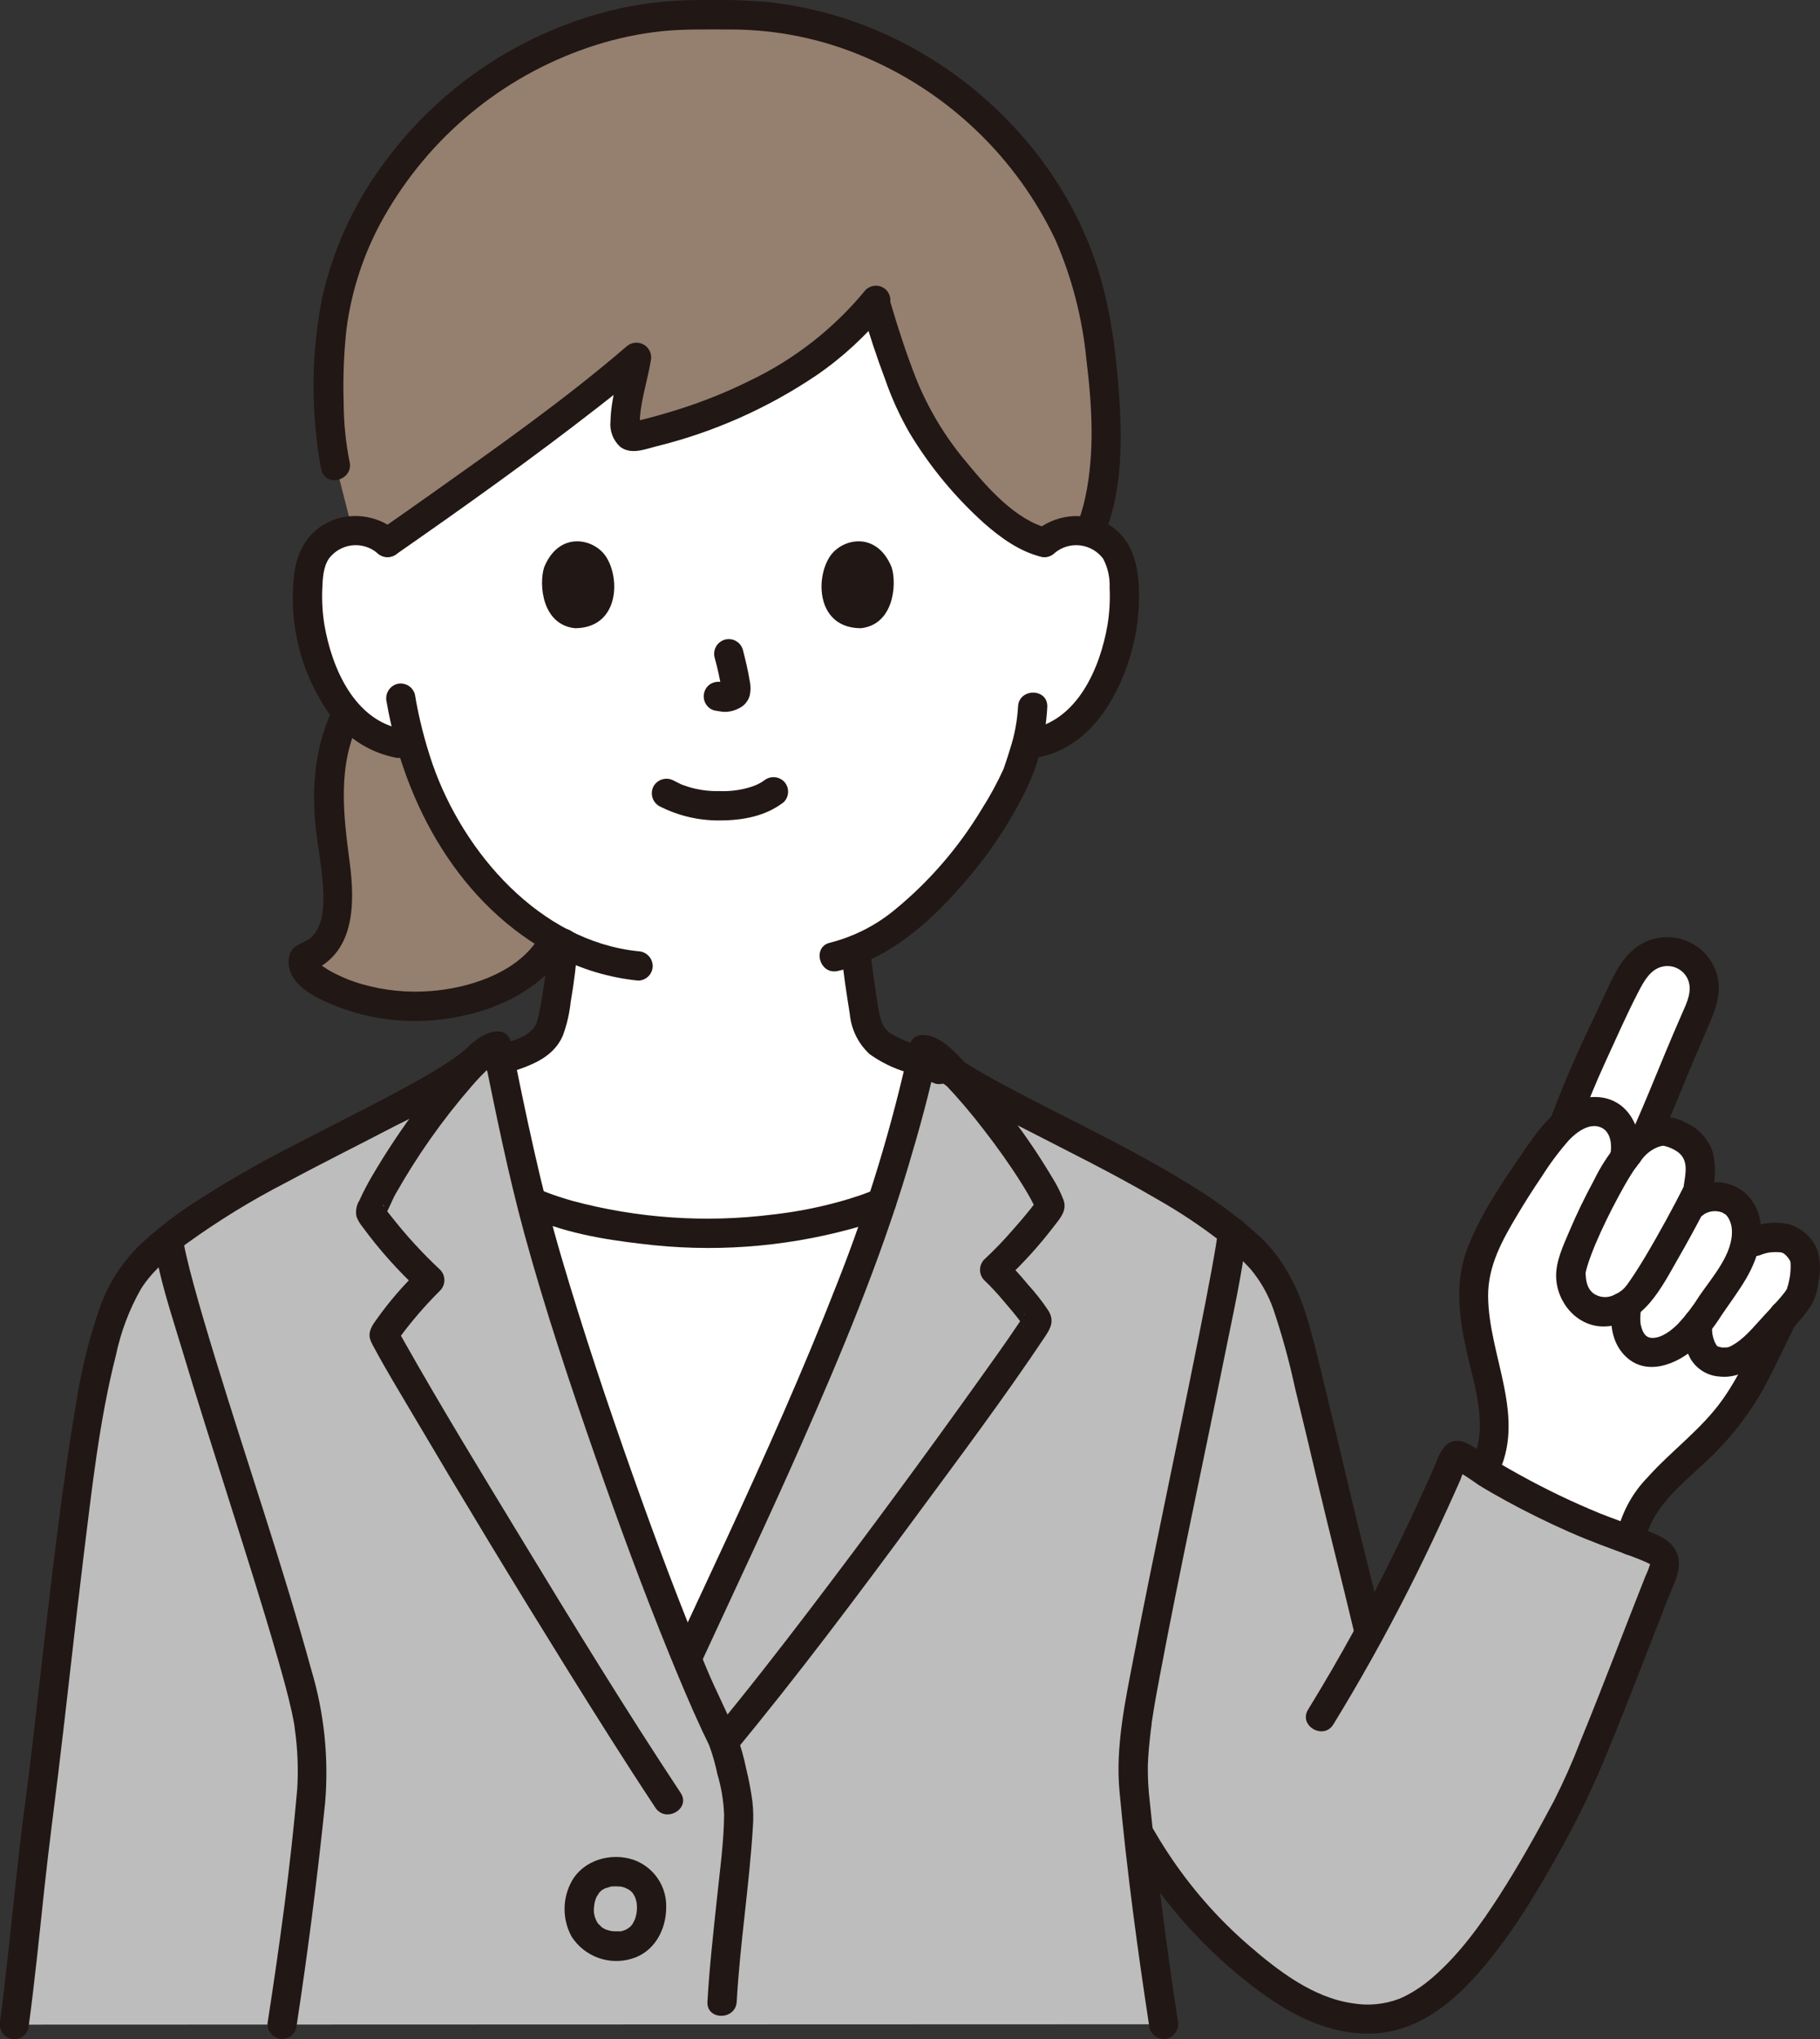 <svg width="142" height="159" viewBox="0 0 142 159" fill="none" xmlns="http://www.w3.org/2000/svg">
<rect x="0" y="0" width="142" height="159" fill="#333333" stroke="none"/>
<g clip-path="url(#clip0_428_2)">
<path d="M121.516 88.187C121.672 88.015 121.837 87.851 122.01 87.696C123.606 83.422 124.349 82.087 126.496 77.483C127.044 76.307 127.673 75.046 128.834 74.473C129.27 74.258 129.752 74.156 130.237 74.179C130.722 74.201 131.193 74.346 131.607 74.6C132.021 74.854 132.364 75.209 132.604 75.632C132.845 76.054 132.974 76.531 132.981 77.017C132.932 77.843 132.707 78.648 132.323 79.379C130.475 83.579 130.336 84.261 128.418 88.608C128.75 88.421 129.109 88.289 129.483 88.216C130.202 88.065 131.539 88.673 132.184 89.445C132.929 90.337 132.623 92.217 132.441 92.887L132.181 93.844C133.169 92.986 134.743 93.329 135.255 93.728C135.682 94.11 135.994 94.604 136.156 95.154C136.319 95.703 136.325 96.288 136.175 96.841L136.082 97.238L136.931 96.795C137.671 96.493 138.481 96.407 139.268 96.548C139.576 96.647 139.861 96.808 140.106 97.021C140.35 97.234 140.548 97.495 140.687 97.788C141.051 98.42 140.746 100.228 140.486 100.909C140.109 101.541 139.654 102.123 139.131 102.64C136.647 107.496 136.286 109.257 132.748 112.712C130.597 114.853 127.684 116.879 127.214 120.107C126.543 119.882 125.844 119.626 125.136 119.347C125.132 119.347 125.127 119.347 125.118 119.338C122.21 118.184 119.391 116.815 116.685 115.242C116.352 115.052 116.031 114.855 115.728 114.666C117.074 112.33 116.571 109.651 115.984 107.039C115.407 104.476 114.627 101.85 115.118 99.27C115.485 97.714 116.11 96.23 116.967 94.882C118.072 92.969 119.281 91.12 120.59 89.342C120.879 88.941 121.188 88.555 121.516 88.187Z" fill="white"/>
<path d="M81.491 42.299C81.906 41.938 82.394 41.672 82.921 41.517C83.449 41.362 84.003 41.323 84.547 41.403C85.081 41.479 85.59 41.673 86.039 41.972C86.488 42.271 86.864 42.667 87.14 43.131C87.46 43.771 87.642 44.472 87.674 45.187C87.907 47.984 87.368 50.792 86.116 53.304C85.526 54.573 84.669 55.699 83.605 56.606C82.74 57.309 81.709 57.775 80.611 57.959L80.102 58.037C79.851 58.964 79.576 59.737 79.441 60.149C78.533 62.619 73.278 71.419 66.777 74.067C66.872 75.29 67.028 76.509 67.243 77.724C67.561 79.555 67.462 81.185 69.997 82.105C70.168 82.167 73.017 83.282 73.274 83.387C73.274 83.387 77.063 101.608 55.502 101.608C34.574 101.608 38.848 82.72 38.848 82.72C39.338 82.553 40.517 82.167 40.684 82.105C43.219 81.185 43.119 79.555 43.443 77.724C43.687 76.344 43.854 74.95 43.941 73.551C41.284 72.111 38.94 70.155 37.045 67.797C34.73 64.954 33.042 61.652 32.09 58.109L31.114 57.959C30.015 57.776 28.983 57.309 28.118 56.606C27.053 55.699 26.197 54.573 25.607 53.304C24.355 50.792 23.817 47.983 24.051 45.186C24.083 44.471 24.265 43.77 24.584 43.13C24.86 42.666 25.237 42.27 25.685 41.971C26.134 41.672 26.644 41.478 27.178 41.402C27.721 41.322 28.276 41.361 28.803 41.516C29.331 41.671 29.818 41.937 30.233 42.298C30.233 42.298 26.753 21.177 55.22 21.177C83.687 21.177 81.491 42.299 81.491 42.299Z" fill="white"/>
<path d="M57.577 120.782C60.526 114.4 64.071 106.519 66.862 99.226C67.57 97.373 68.215 95.527 68.781 93.764C68.778 93.764 63.9 96.128 55.192 96.128C46.485 96.128 41.606 93.765 41.606 93.765L41.44 93.705C41.853 95.348 42.324 97.07 42.846 98.814C45.904 109.041 50.201 121.117 53.591 129.349L53.657 129.207C54.678 126.994 56.048 124.089 57.577 120.782Z" fill="white"/>
<path d="M90.79 157.835C89.981 152.587 89.257 146.707 88.831 142.928C91.34 147.406 94.782 151.291 98.923 154.317C101.877 156.468 104.48 157.717 107.854 157.356C113.685 156.733 118.863 147.211 122.205 141.043C123.831 138.046 128.348 125.981 129.836 122.319C129.908 122.044 129.884 121.754 129.769 121.495C129.653 121.236 129.453 121.025 129.201 120.895C128.491 120.616 127.908 120.338 127.214 120.109C126.543 119.884 125.844 119.628 125.136 119.349C125.132 119.349 125.127 119.349 125.118 119.34C122.209 118.187 119.391 116.818 116.685 115.245C116.342 115.048 116.013 114.847 115.698 114.65C115.077 114.269 114.506 113.895 113.995 113.533C113.949 113.502 113.896 113.482 113.841 113.474C113.785 113.466 113.729 113.471 113.676 113.489C113.623 113.506 113.574 113.535 113.534 113.573C113.494 113.612 113.463 113.659 113.443 113.712C111.54 118.045 109.469 122.503 106.841 127.324L106.783 127.077C106.531 126.008 105.373 121.523 105.153 120.584C103.672 114.273 102.235 108.166 101.326 104.672C100.772 102.545 100.121 100.382 98.784 98.638C98.013 97.692 97.135 96.837 96.168 96.091C89.347 90.502 75.101 85.274 72.084 81.773C70.759 87.707 69.014 93.539 66.864 99.225C62.626 110.299 56.651 122.729 53.658 129.206C53.658 129.206 53.636 129.254 53.594 129.349C50.203 121.117 45.906 109.04 42.847 98.813C40.525 91.046 39.227 83.724 38.784 81.567L38.681 81.069L37.488 82.286C34.064 85.779 19.818 91.174 13.146 96.641C12.179 97.387 11.302 98.241 10.53 99.188C9.193 100.931 8.542 103.097 7.988 105.222C6.003 112.848 4.173 132.82 3.107 140.628C2.42 145.632 1.8 152.86 1.117 157.865L90.79 157.835Z" fill="#BDBDBD"/>
<path d="M34.868 78.275C38.452 77.729 41.495 75.991 42.846 73.96L43.315 73.206C40.919 71.792 38.794 69.96 37.043 67.796C34.729 64.953 33.041 61.651 32.09 58.108L31.114 57.959C30.016 57.776 28.983 57.309 28.118 56.606C27.741 56.298 27.392 55.955 27.078 55.582C26.402 56.917 25.967 58.36 25.79 59.846C25.678 60.789 25.631 61.739 25.648 62.689C25.651 62.882 25.658 63.075 25.669 63.269C25.781 65.342 26.265 67.454 26.367 69.519C26.47 71.769 25.886 73.984 23.745 74.715C23.66 74.743 23.643 75.018 23.645 75.088C23.659 75.26 23.719 75.426 23.817 75.569C24.107 75.968 24.482 76.297 24.915 76.533C27.305 77.998 30.978 78.868 34.868 78.275Z" fill="#957F6E"/>
<path d="M85.521 25.405C85.426 24.841 85.326 24.318 85.23 23.848C82.574 10.798 69.456 0.437 55.699 1.194C41.943 0.437 28.823 10.798 26.168 23.85C25.449 27.37 25.535 33.393 26.189 36.203L27.506 41.373C28.502 41.31 29.481 41.643 30.234 42.299C35.672 38.52 44.893 31.954 49.668 27.839C49.275 30.282 47.88 34.436 49.638 34.009C56.978 32.306 64.014 28.871 68.268 23.511C69.164 26.676 70.646 30.951 71.735 32.819C73.275 35.462 77.739 41.41 81.491 42.299C81.906 41.938 82.394 41.671 82.921 41.517C83.449 41.362 84.003 41.323 84.547 41.403C84.708 41.427 84.867 41.462 85.023 41.508C86.935 37.07 86.291 29.905 85.521 25.405Z" fill="#957F6E"/>
<path d="M27.275 36.011C26.972 34.497 26.818 32.957 26.814 31.413C26.754 29.54 26.821 27.664 27.016 25.8C27.433 22.437 28.558 19.201 30.315 16.305C33.965 10.206 39.716 5.656 46.483 3.513C48.17 2.977 49.907 2.614 51.668 2.429C53.464 2.251 55.276 2.302 57.076 2.299C60.633 2.309 64.151 3.032 67.425 4.426C73.99 7.196 79.308 12.292 82.364 18.741C83.638 21.681 84.446 24.802 84.758 27.991C85.195 31.527 85.436 35.275 84.675 38.784C84.502 39.596 84.256 40.392 83.94 41.16C83.862 41.452 83.901 41.764 84.05 42.028C84.2 42.291 84.446 42.485 84.737 42.567C85.029 42.64 85.338 42.598 85.599 42.449C85.86 42.3 86.055 42.056 86.141 41.768C87.591 38.288 87.568 34.208 87.293 30.51C87.033 27.043 86.554 23.464 85.393 20.173C82.872 13.028 77.457 7.039 70.794 3.511C67.383 1.695 63.656 0.554 59.814 0.15C57.929 0.002 56.038 -0.044 54.148 0.011C52.223 0.026 50.305 0.237 48.422 0.641C40.902 2.319 34.261 6.711 29.764 12.979C27.573 15.995 26.012 19.422 25.172 23.056C24.418 26.752 24.263 30.546 24.714 34.292C24.788 35.074 24.909 35.851 25.074 36.619C25.399 38.054 27.601 37.447 27.275 36.011Z" fill="#211715"/>
<path d="M67.275 24.2C67.807 26.021 68.397 27.828 69.069 29.603C69.568 31.041 70.202 32.43 70.961 33.75C72.548 36.387 74.52 38.771 76.811 40.823C78.083 41.934 79.528 42.984 81.19 43.401C82.617 43.758 83.224 41.553 81.797 41.195C79.248 40.556 77.058 38.049 75.396 36.03C73.731 34.058 72.394 31.829 71.439 29.429C70.696 27.516 70.055 25.561 69.48 23.591C69.068 22.181 66.864 22.781 67.278 24.2H67.275Z" fill="#211715"/>
<path d="M67.534 22.609C65.075 25.604 61.988 28.02 58.492 29.686C56.698 30.576 54.838 31.323 52.928 31.923C51.931 32.24 50.925 32.523 49.908 32.77C49.783 32.8 49.651 32.825 49.527 32.862C49.341 32.917 49.313 32.823 49.466 32.894C49.397 32.862 49.312 32.801 49.551 32.917C49.654 32.958 49.75 33.014 49.836 33.085C49.889 33.124 49.928 33.18 49.945 33.244C49.945 33.212 49.924 33.026 49.923 33.181C49.923 33.355 49.918 33.072 49.918 33.038C49.907 31.461 50.501 29.784 50.774 28.142C50.833 27.901 50.811 27.647 50.714 27.419C50.617 27.19 50.448 26.999 50.234 26.874C50.02 26.749 49.771 26.697 49.525 26.725C49.278 26.753 49.047 26.86 48.867 27.029C44.069 31.151 38.864 34.813 33.714 38.465C32.366 39.42 31.014 40.37 29.658 41.313C29.402 41.471 29.217 41.722 29.141 42.013C29.064 42.305 29.103 42.614 29.248 42.878C29.403 43.138 29.653 43.327 29.945 43.403C30.237 43.48 30.548 43.439 30.81 43.288C36.184 39.55 41.527 35.746 46.695 31.721C47.977 30.723 49.245 29.708 50.477 28.649L48.569 27.536C48.279 29.286 47.67 31.034 47.633 32.819C47.59 33.191 47.636 33.567 47.766 33.917C47.897 34.268 48.108 34.582 48.383 34.835C49.216 35.472 50.276 35.044 51.181 34.809C55.645 33.715 59.882 31.838 63.696 29.266C65.748 27.861 67.585 26.164 69.149 24.227C69.354 24.008 69.469 23.719 69.469 23.418C69.469 23.118 69.354 22.828 69.149 22.61C68.934 22.397 68.644 22.278 68.342 22.278C68.04 22.278 67.749 22.397 67.534 22.61V22.609Z" fill="#211715"/>
<path d="M26.09 55.005C24.616 57.93 24.279 61.277 24.633 64.506C24.823 66.232 25.18 67.948 25.232 69.688C25.265 70.758 25.175 72.016 24.474 72.886C24.106 73.344 23.651 73.44 23.171 73.722C22.389 74.18 22.381 75.271 22.749 75.993C23.397 77.264 25.003 77.953 26.257 78.462C29.225 79.614 32.455 79.908 35.581 79.31C38.71 78.746 41.992 77.234 43.833 74.539C44.665 73.321 42.688 72.175 41.862 73.384C40.121 75.933 36.481 77.069 33.557 77.277C31.765 77.414 29.963 77.231 28.235 76.735C27.534 76.536 26.853 76.27 26.202 75.942C25.848 75.77 25.508 75.571 25.185 75.346C25.075 75.264 24.962 75.111 24.849 75.048C24.707 74.967 24.839 74.92 24.795 75.075L24.501 75.579L24.554 75.519L24.05 75.813C27.7 74.491 27.712 70.501 27.284 67.246C26.79 63.514 26.302 59.658 28.063 56.16C28.724 54.848 26.755 53.689 26.092 55.005H26.09Z" fill="#211715"/>
<path d="M82.298 43.108C82.572 42.882 82.889 42.714 83.229 42.614C83.57 42.514 83.927 42.485 84.279 42.527C84.631 42.569 84.971 42.682 85.278 42.86C85.586 43.038 85.854 43.276 86.067 43.56C86.435 44.257 86.611 45.039 86.574 45.827C86.622 46.793 86.567 47.762 86.412 48.717C85.835 52.093 84.06 56.21 80.307 56.856C80.017 56.939 79.77 57.133 79.621 57.396C79.472 57.659 79.432 57.971 79.51 58.263C79.596 58.552 79.79 58.796 80.052 58.945C80.314 59.094 80.623 59.136 80.914 59.062C84.8 58.395 87.106 54.715 88.17 51.203C88.73 49.359 88.957 47.43 88.84 45.507C88.717 43.62 88.147 41.845 86.414 40.862C85.511 40.364 84.476 40.157 83.451 40.269C82.426 40.382 81.461 40.808 80.686 41.49C80.475 41.706 80.356 41.997 80.356 42.299C80.356 42.602 80.475 42.892 80.686 43.108C80.903 43.317 81.193 43.434 81.494 43.434C81.794 43.434 82.084 43.317 82.301 43.108H82.298Z" fill="#211715"/>
<path d="M79.429 55.11C79.367 56.212 79.163 57.301 78.823 58.351C78.701 58.76 78.567 59.165 78.432 59.569C78.395 59.678 78.36 59.788 78.32 59.896C78.289 59.982 78.147 60.3 78.294 59.971C77.799 61.052 77.229 62.098 76.589 63.1C74.791 66.086 72.494 68.741 69.799 70.949C68.328 72.161 66.609 73.033 64.763 73.503C63.332 73.833 63.937 76.039 65.37 75.709C69.197 74.828 72.4 72.062 74.921 69.167C77.04 66.818 78.81 64.176 80.178 61.321C81.083 59.369 81.604 57.26 81.712 55.11C81.76 53.637 79.477 53.639 79.429 55.11Z" fill="#211715"/>
<path d="M31.041 41.491C30.363 40.89 29.536 40.485 28.647 40.319C27.758 40.153 26.841 40.231 25.993 40.547C24.123 41.286 23.187 42.862 22.949 44.802C22.501 48.636 23.477 52.5 25.691 55.657C26.892 57.415 28.727 58.636 30.809 59.062C31.101 59.134 31.409 59.091 31.67 58.943C31.931 58.794 32.125 58.551 32.213 58.263C32.291 57.971 32.251 57.659 32.102 57.396C31.953 57.133 31.706 56.939 31.416 56.856C27.663 56.21 25.887 52.093 25.311 48.718C25.161 47.797 25.106 46.865 25.145 45.933C25.173 45.147 25.208 44.24 25.657 43.561C25.869 43.276 26.137 43.038 26.444 42.86C26.752 42.682 27.092 42.569 27.444 42.526C27.796 42.484 28.153 42.514 28.494 42.614C28.834 42.714 29.151 42.882 29.424 43.108C29.642 43.316 29.931 43.432 30.232 43.432C30.532 43.432 30.821 43.316 31.039 43.108C31.25 42.892 31.369 42.602 31.369 42.3C31.369 41.997 31.25 41.706 31.039 41.491H31.041Z" fill="#211715"/>
<path d="M30.167 54.74C31.557 62.778 35.905 70.645 43.337 74.525C45.344 75.573 47.533 76.23 49.786 76.458C50.088 76.456 50.377 76.335 50.591 76.121C50.804 75.907 50.925 75.617 50.927 75.314C50.92 75.013 50.798 74.725 50.586 74.512C50.373 74.299 50.086 74.177 49.786 74.17C42.123 73.374 36.152 66.487 33.745 59.569C33.139 57.797 32.678 55.978 32.369 54.132C32.286 53.84 32.093 53.593 31.83 53.444C31.567 53.294 31.256 53.254 30.965 53.333C30.676 53.419 30.433 53.614 30.284 53.876C30.135 54.138 30.093 54.447 30.167 54.74Z" fill="#211715"/>
<path d="M116.785 115.115C119.183 110.529 116.132 105.766 116.106 101.05C116.093 98.682 117.223 96.677 118.402 94.702C119.004 93.691 119.637 92.699 120.3 91.725C120.928 90.727 121.636 89.781 122.415 88.896C123.017 88.261 124.064 87.473 124.984 87.942C125.69 88.303 125.785 89.318 125.643 90.006C125.57 90.298 125.613 90.607 125.761 90.87C125.91 91.132 126.153 91.326 126.441 91.413C126.733 91.491 127.043 91.451 127.306 91.301C127.569 91.152 127.762 90.905 127.845 90.614C128.33 88.247 127.126 85.51 124.394 85.534C121.588 85.559 119.931 88.244 118.517 90.298C116.995 92.511 115.435 94.854 114.477 97.379C113.459 100.062 113.854 102.857 114.477 105.582C115.08 108.224 116.167 111.378 114.815 113.96C114.134 115.263 116.104 116.421 116.787 115.115L116.785 115.115Z" fill="#211715"/>
<path d="M128.315 120.413C128.779 117.517 131.279 115.721 133.257 113.814C135.137 112.048 136.708 109.979 137.906 107.692C138.667 106.215 139.361 104.701 140.117 103.22C140.783 101.912 138.815 100.752 138.146 102.065C136.934 104.441 135.927 106.982 134.371 109.163C132.738 111.451 130.412 113.11 128.544 115.195C127.307 116.464 126.463 118.065 126.113 119.804C126.042 120.097 126.085 120.405 126.233 120.667C126.381 120.928 126.624 121.123 126.91 121.211C127.202 121.29 127.513 121.25 127.776 121.1C128.039 120.951 128.232 120.704 128.315 120.413Z" fill="#211715"/>
<path d="M129.518 88.926C130.391 86.938 131.209 84.929 132.039 82.923C132.503 81.802 132.997 80.694 133.473 79.577C134.025 78.285 134.377 76.938 133.825 75.579C133.577 74.98 133.189 74.45 132.695 74.031C132.201 73.613 131.614 73.319 130.983 73.174C130.352 73.028 129.696 73.036 129.069 73.197C128.442 73.358 127.862 73.666 127.378 74.096C126.455 74.893 125.919 76.033 125.412 77.117C124.874 78.268 124.328 79.415 123.788 80.564C122.76 82.754 121.819 84.978 120.967 87.237C120.889 87.53 120.929 87.841 121.078 88.105C121.227 88.368 121.474 88.562 121.765 88.644C122.056 88.719 122.365 88.677 122.627 88.528C122.888 88.379 123.083 88.135 123.169 87.846C123.805 86.151 124.484 84.478 125.24 82.833C126.096 80.969 126.927 79.072 127.873 77.253C128.261 76.507 128.766 75.608 129.645 75.383C130.032 75.278 130.444 75.311 130.81 75.475C131.176 75.639 131.474 75.926 131.654 76.285C132.114 77.227 131.581 78.242 131.198 79.117C130.764 80.108 130.339 81.104 129.924 82.103C129.139 83.995 128.371 85.893 127.546 87.768C127.402 88.032 127.365 88.341 127.441 88.632C127.517 88.923 127.701 89.174 127.955 89.334C128.217 89.484 128.528 89.526 128.82 89.449C129.112 89.372 129.363 89.183 129.517 88.923L129.518 88.926Z" fill="#211715"/>
<path d="M87.86 143.533C89.957 147.218 92.653 150.526 95.838 153.32C98.96 156.011 102.676 158.667 106.979 158.557C110.424 158.47 113.141 156.354 115.335 153.856C117.84 151.005 119.816 147.715 121.661 144.412C122.947 142.124 124.099 139.763 125.113 137.342C126.329 134.423 127.476 131.475 128.623 128.528C129.137 127.21 129.65 125.891 130.163 124.572C130.616 123.414 131.392 122.152 130.752 120.916C130.214 119.878 128.945 119.527 127.923 119.147C126.826 118.739 125.826 118.403 124.831 118.001C122.692 117.124 120.606 116.124 118.583 115.004C117.614 114.472 116.661 113.914 115.729 113.32C114.813 112.736 113.725 111.768 112.711 112.785C112.4 113.194 112.163 113.654 112.01 114.145C111.809 114.598 111.607 115.051 111.403 115.503C110.989 116.422 110.568 117.339 110.141 118.253C108.245 122.298 106.193 126.269 103.951 130.133C103.334 131.196 102.704 132.251 102.06 133.298C101.289 134.556 103.263 135.706 104.032 134.453C106.154 130.991 108.133 127.447 109.967 123.82C110.792 122.19 111.587 120.546 112.354 118.888C112.725 118.09 113.091 117.29 113.452 116.487C113.616 116.12 113.781 115.753 113.944 115.384C114.062 115.011 114.225 114.654 114.429 114.32L113.926 114.614L113.872 114.619L113.296 114.462C114.009 114.863 114.699 115.304 115.362 115.784C116.069 116.22 116.793 116.631 117.523 117.03C119.103 117.893 120.717 118.69 122.366 119.419C124.099 120.185 125.519 120.684 127.316 121.353C127.708 121.499 128.104 121.655 128.485 121.829C128.564 121.865 128.644 121.909 128.71 121.941C128.801 121.986 128.717 122.118 128.758 121.918C128.656 122.258 128.528 122.588 128.375 122.908C126.682 127.179 125.065 131.48 123.322 135.729C122.707 137.332 122.009 138.903 121.233 140.434C119.911 142.912 118.54 145.378 117.022 147.743C115.54 150.053 113.901 152.33 111.823 154.144C111.403 154.513 110.957 154.85 110.486 155.152C110.255 155.299 110.018 155.438 109.773 155.566C109.568 155.675 109.358 155.773 109.143 155.859C107.989 156.291 106.742 156.407 105.528 156.197C102.427 155.761 99.678 153.631 97.377 151.636C94.982 149.555 92.883 147.154 91.139 144.5C90.681 143.805 90.247 143.095 89.83 142.375C89.091 141.102 87.119 142.253 87.858 143.53L87.86 143.533Z" fill="#211715"/>
<path d="M39.151 83.822C40.983 83.203 43.065 82.699 43.915 80.746C44.226 79.903 44.431 79.026 44.525 78.133C44.789 76.615 44.976 75.085 45.084 73.548C45.084 73.245 44.963 72.954 44.749 72.739C44.535 72.525 44.245 72.404 43.942 72.404C43.639 72.404 43.349 72.525 43.135 72.739C42.921 72.954 42.8 73.245 42.8 73.548C42.716 74.846 42.562 76.138 42.342 77.419C42.236 78.183 42.088 78.94 41.896 79.687C41.831 79.915 41.988 79.536 41.867 79.764C41.83 79.835 41.796 79.907 41.757 79.975C41.709 80.059 41.656 80.14 41.599 80.219C41.532 80.314 41.709 80.121 41.557 80.259C41.265 80.561 40.912 80.797 40.521 80.95C39.897 81.207 39.196 81.395 38.545 81.617C38.257 81.704 38.013 81.898 37.864 82.16C37.715 82.423 37.674 82.732 37.747 83.024C37.83 83.315 38.024 83.562 38.286 83.712C38.549 83.861 38.86 83.901 39.151 83.824V83.822Z" fill="#211715"/>
<path d="M65.636 74.063C65.771 75.747 66.042 77.41 66.305 79.078C66.418 80.269 66.966 81.376 67.843 82.188C68.704 82.805 69.661 83.278 70.674 83.587C71.44 83.886 72.209 84.181 72.971 84.49C73.263 84.568 73.574 84.528 73.837 84.379C74.1 84.229 74.293 83.982 74.375 83.69C74.448 83.398 74.406 83.089 74.258 82.827C74.109 82.565 73.866 82.37 73.578 82.283C72.903 82.01 72.222 81.749 71.543 81.484C70.797 81.254 70.081 80.934 69.412 80.531C69.347 80.484 69.347 80.485 69.412 80.533C69.356 80.487 69.302 80.438 69.249 80.386C69.214 80.354 68.947 80.034 69.088 80.228C69.03 80.148 68.977 80.065 68.927 79.98C68.901 79.934 68.737 79.566 68.832 79.816C68.67 79.364 68.557 78.894 68.497 78.417C68.271 76.968 68.034 75.526 67.917 74.062C67.91 73.761 67.787 73.474 67.575 73.261C67.362 73.048 67.076 72.925 66.776 72.918C66.474 72.92 66.185 73.041 65.971 73.255C65.757 73.47 65.636 73.759 65.634 74.062L65.636 74.063Z" fill="#211715"/>
<path d="M41.03 94.752C43.797 96.087 47.011 96.631 50.027 96.98C55.492 97.662 61.038 97.272 66.355 95.832C67.383 95.558 68.387 95.196 69.355 94.752C69.614 94.597 69.802 94.346 69.879 94.054C69.955 93.761 69.914 93.45 69.764 93.187C69.607 92.93 69.356 92.744 69.065 92.667C68.774 92.591 68.465 92.63 68.202 92.777C68.157 92.798 68.112 92.818 68.067 92.838C67.971 92.88 67.754 92.946 68.153 92.803C68.063 92.835 67.976 92.876 67.888 92.911C67.353 93.122 66.808 93.307 66.259 93.475C64.303 94.067 62.297 94.478 60.266 94.702C55.036 95.36 49.728 94.995 44.637 93.626C43.971 93.435 43.305 93.223 42.659 92.974C42.557 92.935 42.456 92.893 42.355 92.854C42.046 92.734 42.57 92.959 42.372 92.862C42.31 92.832 42.245 92.807 42.182 92.777C41.918 92.631 41.61 92.593 41.319 92.669C41.028 92.746 40.778 92.931 40.62 93.187C40.47 93.45 40.428 93.761 40.505 94.054C40.581 94.346 40.77 94.597 41.029 94.752H41.03Z" fill="#211715"/>
<path d="M12.002 96.641C12.343 99.458 13.305 102.235 14.117 104.94C15.369 109.109 16.696 113.254 18.008 117.403C19.266 121.382 20.535 125.36 21.686 129.372C22.075 130.728 22.458 132.089 22.762 133.467C22.814 133.705 22.864 133.943 22.908 134.182C22.927 134.284 22.943 134.387 22.961 134.489C23.028 134.86 22.913 134.051 22.991 134.727C23.219 136.297 23.286 137.886 23.192 139.47C22.669 145.509 21.83 151.546 20.909 157.535C20.838 157.827 20.881 158.135 21.029 158.397C21.178 158.658 21.42 158.853 21.707 158.942C21.998 159.02 22.309 158.98 22.572 158.831C22.835 158.681 23.028 158.434 23.111 158.143C24.006 152.309 24.758 146.452 25.366 140.573C25.662 137.079 25.296 133.56 24.289 130.202C22.053 122.048 19.281 114.043 16.81 105.961C16.221 104.033 15.639 102.1 15.11 100.156C14.91 99.421 14.717 98.684 14.546 97.942C14.479 97.656 14.416 97.364 14.361 97.073C14.338 96.951 14.317 96.828 14.295 96.704C14.226 96.32 14.31 96.859 14.284 96.645C14.275 96.344 14.152 96.059 13.94 95.846C13.728 95.633 13.442 95.51 13.143 95.501C12.84 95.503 12.551 95.624 12.337 95.838C12.123 96.052 12.003 96.342 12.001 96.645L12.002 96.641Z" fill="#211715"/>
<path d="M95.025 96.057C95.013 96.161 94.957 96.516 95.025 96.073C95.009 96.178 94.996 96.283 94.98 96.387C94.941 96.654 94.899 96.92 94.854 97.186C94.752 97.808 94.641 98.428 94.527 99.049C94.216 100.742 93.883 102.433 93.546 104.122C92.686 108.429 91.793 112.729 90.907 117.03C90.079 121.053 89.245 125.076 88.471 129.11C87.812 132.542 87.019 136.151 87.344 139.654C87.917 145.833 88.748 152.007 89.689 158.139C89.772 158.43 89.965 158.678 90.228 158.827C90.491 158.977 90.802 159.016 91.094 158.938C91.381 158.851 91.625 158.656 91.773 158.394C91.922 158.132 91.964 157.823 91.891 157.531C91.021 151.866 90.293 146.18 89.707 140.472C89.596 139.543 89.546 138.608 89.557 137.672C89.584 136.762 89.68 135.854 89.784 134.95C89.808 134.743 89.851 134.53 89.859 134.321C89.867 134.12 89.811 134.638 89.844 134.432C89.855 134.362 89.864 134.292 89.874 134.222C90.05 133.009 90.278 131.802 90.505 130.597C92.058 122.351 93.852 114.153 95.506 105.929C96.164 102.66 96.912 99.372 97.308 96.057C97.306 95.754 97.185 95.464 96.972 95.25C96.758 95.036 96.468 94.915 96.166 94.913C95.866 94.92 95.579 95.043 95.367 95.256C95.154 95.469 95.032 95.756 95.025 96.057H95.025Z" fill="#211715"/>
<path d="M51.978 148.749C52.007 147.927 51.77 147.119 51.303 146.443C50.836 145.767 50.164 145.26 49.387 144.997C47.652 144.434 45.54 145.026 44.617 146.666C44.245 147.331 44.049 148.081 44.048 148.844C44.047 149.607 44.241 150.357 44.612 151.023C45.104 151.774 45.825 152.346 46.668 152.652C47.511 152.959 48.429 152.983 49.287 152.723C51.037 152.211 51.966 150.497 51.978 148.75C51.978 148.447 51.858 148.156 51.644 147.942C51.43 147.727 51.14 147.607 50.837 147.607C50.534 147.607 50.244 147.727 50.03 147.942C49.816 148.156 49.696 148.447 49.696 148.75C49.696 148.854 49.691 148.957 49.683 149.061C49.673 149.114 49.667 149.168 49.666 149.223C49.643 148.929 49.701 149.009 49.672 149.139C49.648 149.251 49.625 149.363 49.594 149.473C49.578 149.529 49.561 149.585 49.542 149.64C49.506 149.746 49.374 149.937 49.55 149.64C49.489 149.742 49.446 149.856 49.385 149.959C49.353 150.011 49.319 150.06 49.286 150.111C49.165 150.302 49.471 149.906 49.316 150.073C49.246 150.148 49.178 150.225 49.102 150.294C48.983 150.402 48.944 150.337 49.137 150.275C49.06 150.315 48.986 150.362 48.918 150.415C48.855 150.438 48.794 150.469 48.738 150.506L48.883 150.444C48.839 150.461 48.795 150.477 48.749 150.492C48.654 150.522 48.405 150.629 48.31 150.594L48.453 150.573C48.398 150.578 48.342 150.582 48.286 150.585C48.198 150.589 48.109 150.59 48.021 150.588C47.932 150.588 47.844 150.577 47.756 150.574C47.625 150.559 47.643 150.563 47.81 150.584C47.756 150.575 47.704 150.566 47.651 150.555C47.503 150.521 47.357 150.478 47.214 150.428C46.976 150.35 47.439 150.554 47.227 150.428C47.187 150.406 47.145 150.387 47.105 150.364C47.047 150.331 46.99 150.296 46.934 150.259L46.881 150.221C46.786 150.15 46.812 150.17 46.958 150.281C46.864 150.17 46.761 150.067 46.649 149.974C46.495 149.806 46.8 150.203 46.68 150.013C46.648 149.962 46.614 149.913 46.585 149.862C46.524 149.761 46.481 149.653 46.424 149.551C46.609 149.882 46.438 149.567 46.405 149.45C46.385 149.325 46.358 149.2 46.324 149.078C46.419 149.302 46.35 149.335 46.344 149.2C46.344 149.158 46.338 149.116 46.336 149.073C46.332 148.946 46.334 148.818 46.343 148.691C46.355 148.622 46.361 148.552 46.361 148.482C46.397 148.728 46.335 148.654 46.361 148.513C46.39 148.357 46.43 148.204 46.479 148.054C46.5 147.993 46.535 147.929 46.548 147.867C46.486 148.146 46.491 148.003 46.543 147.902C46.619 147.796 46.687 147.684 46.747 147.568C46.687 147.759 46.623 147.718 46.73 147.597C46.774 147.55 46.819 147.502 46.867 147.457C46.899 147.427 46.933 147.4 46.965 147.37C47.104 147.24 46.74 147.517 47.004 147.351C47.062 147.314 47.121 147.28 47.182 147.248C47.413 147.128 47.197 147.276 47.169 147.248C47.18 147.26 47.561 147.128 47.604 147.118C47.675 147.103 47.914 147.015 47.621 147.105C47.706 147.088 47.792 147.081 47.878 147.083C47.97 147.079 48.061 147.079 48.153 147.083C48.212 147.083 48.272 147.089 48.331 147.094C48.464 147.108 48.447 147.105 48.284 147.084C48.468 147.093 48.65 147.137 48.818 147.212L48.887 147.237C49.003 147.282 48.978 147.271 48.814 147.204C48.827 147.235 48.961 147.278 48.999 147.3C49.057 147.333 49.112 147.371 49.169 147.406C49.337 147.508 48.966 147.222 49.192 147.429C49.24 147.471 49.284 147.516 49.327 147.562C49.534 147.786 49.239 147.412 49.344 147.573C49.424 147.694 49.494 147.816 49.562 147.945C49.669 148.148 49.471 147.68 49.542 147.897C49.568 147.975 49.596 148.052 49.618 148.132C49.634 148.191 49.649 148.251 49.662 148.311C49.685 148.417 49.68 148.679 49.672 148.311C49.675 148.454 49.696 148.597 49.697 148.744C49.697 149.047 49.818 149.338 50.032 149.553C50.246 149.767 50.536 149.888 50.839 149.888C51.142 149.888 51.432 149.767 51.646 149.553C51.86 149.338 51.98 149.047 51.98 148.744L51.978 148.749Z" fill="#211715"/>
<path d="M36.679 81.478C36.546 81.612 36.407 81.741 36.264 81.865C36.186 81.933 36.106 81.998 36.027 82.064C35.834 82.228 36.096 82.021 35.884 82.177C35.465 82.486 35.036 82.78 34.596 83.059C33.513 83.749 32.389 84.374 31.26 84.984C28.505 86.468 25.695 87.85 22.925 89.301C20.108 90.722 17.376 92.305 14.741 94.042C13.401 94.936 12.134 95.936 10.953 97.032C9.535 98.403 8.453 100.083 7.79 101.942C6.918 104.46 6.284 107.054 5.898 109.691C5.399 112.575 4.998 115.476 4.619 118.378C3.838 124.344 3.199 130.328 2.497 136.304C2.367 137.419 2.233 138.534 2.09 139.647C2.075 139.766 2.059 139.884 2.042 140.003C2.031 140.088 1.995 140.371 2.025 140.137C1.97 140.551 1.913 140.964 1.859 141.376C1.747 142.241 1.641 143.106 1.543 143.972C1.112 147.7 0.754 151.436 0.313 155.164C0.218 155.962 0.123 156.76 0.013 157.556C-0.057 157.849 -0.014 158.156 0.134 158.418C0.282 158.679 0.524 158.874 0.81 158.963C1.102 159.042 1.413 159.002 1.676 158.853C1.939 158.703 2.133 158.456 2.215 158.165C2.712 154.504 3.076 150.828 3.472 147.154C3.788 144.226 4.171 141.308 4.53 138.384C5.229 132.691 5.823 126.986 6.527 121.295C7.174 116.08 7.745 110.761 9.046 105.661C9.425 103.849 10.084 102.107 10.998 100.498C11.889 99.08 13.297 97.913 14.583 96.947C17.044 95.171 19.633 93.584 22.331 92.197C25.155 90.678 28.029 89.257 30.869 87.772C33.092 86.701 35.218 85.44 37.224 84.003C37.599 83.724 37.955 83.419 38.289 83.093C39.327 82.048 37.714 80.43 36.675 81.475L36.679 81.478Z" fill="#211715"/>
<path d="M38.782 80.423C37.524 80.469 36.478 81.662 35.685 82.517C34.408 83.928 33.219 85.416 32.125 86.974C31.009 88.504 29.971 90.089 29.015 91.724C28.658 92.33 28.333 92.956 28.042 93.597C27.811 93.969 27.729 94.414 27.811 94.845C27.912 95.127 28.062 95.39 28.254 95.621C29.578 97.431 31.075 99.107 32.725 100.625V99.005C31.494 100.181 30.378 101.471 29.391 102.859C29.058 103.312 28.708 103.817 28.876 104.414C28.951 104.632 29.049 104.841 29.168 105.038C30.104 106.785 31.14 108.482 32.147 110.186C36.082 116.853 40.095 123.474 44.185 130.048C46.461 133.708 48.756 137.356 51.135 140.949C51.943 142.171 53.922 141.026 53.106 139.795C48.8 133.289 44.722 126.63 40.672 119.962C37.569 114.852 34.442 109.744 31.502 104.537C31.359 104.285 31.216 104.035 31.083 103.779C31.057 103.707 31.023 103.639 30.981 103.575C30.901 103.49 31.11 103.933 31.073 103.79C31.071 103.781 31.155 104.438 30.992 104.57C31.023 104.544 31.05 104.459 31.075 104.427C32.06 103.074 33.152 101.803 34.34 100.624C34.553 100.409 34.672 100.117 34.672 99.814C34.672 99.511 34.553 99.22 34.34 99.004C32.982 97.736 31.723 96.366 30.574 94.905C30.526 94.845 30.216 94.45 30.339 94.612C30.253 94.498 30.166 94.384 30.085 94.266C30.044 94.188 29.996 94.113 29.942 94.043C29.878 93.98 29.895 93.73 30.006 94.209L30.03 94.719C30.076 94.607 30.066 94.629 30.001 94.785C30.344 94.303 30.555 93.641 30.849 93.121C32.535 90.132 34.517 87.321 36.766 84.73C37.245 84.166 37.76 83.633 38.307 83.136C38.371 83.078 38.744 82.784 38.47 82.988C38.568 82.915 38.666 82.842 38.77 82.778C38.901 82.698 39.164 82.635 38.809 82.731C39.08 82.658 38.822 82.709 38.783 82.71C40.248 82.657 40.255 80.369 38.783 80.422L38.782 80.423Z" fill="#211715"/>
<path d="M37.681 81.871C38.664 86.676 39.623 91.472 40.915 96.207C42.517 102.078 44.459 107.867 46.461 113.611C48.269 118.799 50.169 123.959 52.244 129.046C53.061 131.048 53.901 133.045 54.812 135.004C54.986 135.377 55.185 135.744 55.346 136.124C55.608 136.838 55.816 137.571 55.968 138.316C56.28 139.36 56.458 140.439 56.497 141.528C56.471 143.714 56.16 145.91 55.932 148.081C55.652 150.741 55.348 153.403 55.197 156.074C55.113 157.545 57.397 157.54 57.48 156.074C57.737 151.536 58.459 147.037 58.738 142.501C58.793 141.817 58.781 141.13 58.702 140.448C58.589 139.6 58.429 138.759 58.224 137.928C58.049 137.065 57.812 136.217 57.514 135.388C56.792 133.625 55.897 131.921 55.157 130.161C53.068 125.199 51.189 120.146 49.389 115.073C47.394 109.448 45.499 103.781 43.812 98.057C42.182 92.528 41.036 86.903 39.882 81.263C39.842 81.118 39.774 80.982 39.682 80.864C39.59 80.745 39.475 80.646 39.345 80.572C39.215 80.497 39.071 80.45 38.922 80.431C38.773 80.413 38.622 80.424 38.478 80.463C38.333 80.503 38.198 80.572 38.08 80.664C37.961 80.756 37.862 80.871 37.788 81.002C37.714 81.132 37.667 81.276 37.648 81.425C37.63 81.575 37.641 81.726 37.681 81.871L37.681 81.871Z" fill="#211715"/>
<path d="M72.068 82.984C72.15 82.987 71.712 82.899 71.993 82.988C72.13 83.032 71.735 82.829 71.949 82.977C72.032 83.034 72.126 83.08 72.21 83.137C72.282 83.184 72.575 83.418 72.332 83.219C72.803 83.61 73.251 84.029 73.673 84.473C74.783 85.641 75.829 86.868 76.805 88.15C77.787 89.417 78.774 90.796 79.648 92.181C79.998 92.737 80.337 93.302 80.634 93.889C80.681 93.989 80.732 94.089 80.78 94.19C80.801 94.25 80.828 94.309 80.859 94.365L80.873 94.399C80.819 94.3 80.788 94.19 80.781 94.077C80.774 93.964 80.793 93.851 80.835 93.746C80.869 93.588 80.991 93.474 80.853 93.651C80.77 93.759 80.696 93.878 80.615 93.989C80.585 94.031 80.458 94.195 80.582 94.036C80.512 94.127 80.439 94.216 80.368 94.306C80.232 94.475 80.094 94.643 79.955 94.809C79.621 95.209 79.281 95.603 78.934 95.991C78.26 96.766 77.545 97.504 76.793 98.203C76.582 98.419 76.463 98.709 76.463 99.012C76.463 99.314 76.582 99.605 76.793 99.821C77.31 100.313 77.797 100.835 78.254 101.383C78.742 101.945 79.324 102.639 79.645 103.084C79.708 103.171 79.764 103.265 79.829 103.349C79.851 103.393 79.876 103.434 79.904 103.474C79.771 103.474 79.863 102.619 79.836 102.715C79.942 102.329 79.99 102.424 79.898 102.544C79.787 102.691 79.697 102.862 79.595 103.016C78.49 104.674 77.321 106.29 76.163 107.91C71.922 113.842 67.592 119.709 63.172 125.512C60.723 128.722 58.242 131.911 55.665 135.02C55.458 135.238 55.342 135.528 55.342 135.83C55.342 136.131 55.458 136.421 55.665 136.64C55.88 136.852 56.17 136.971 56.472 136.971C56.774 136.971 57.064 136.852 57.279 136.64C62.279 130.608 66.978 124.32 71.628 118.017C74.984 113.469 78.387 108.927 81.53 104.227C81.974 103.563 82.282 102.997 81.8 102.197C81.32 101.472 80.782 100.787 80.192 100.147C79.638 99.464 79.043 98.816 78.408 98.208V99.826C79.811 98.522 81.1 97.1 82.261 95.575C82.722 94.982 83.257 94.393 82.987 93.589C82.742 92.947 82.431 92.332 82.06 91.754C80.195 88.623 77.99 85.71 75.484 83.067C74.617 82.15 73.435 80.752 72.068 80.701C70.598 80.646 70.6 82.934 72.068 82.989L72.068 82.984Z" fill="#211715"/>
<path d="M70.967 81.537C69.589 87.859 67.699 94.057 65.316 100.071C62.683 106.824 59.715 113.441 56.676 120.019C55.349 122.892 53.999 125.754 52.671 128.626C52.527 128.89 52.489 129.199 52.565 129.49C52.641 129.782 52.826 130.032 53.081 130.191C53.343 130.342 53.653 130.383 53.945 130.307C54.237 130.23 54.488 130.041 54.642 129.781C57.274 124.088 59.958 118.421 62.49 112.684C65.619 105.598 68.618 98.438 70.847 91.009C71.724 88.086 72.535 85.131 73.168 82.144C73.472 80.708 71.272 80.094 70.966 81.536L70.967 81.537Z" fill="#211715"/>
<path d="M71.486 82.818C72.464 83.737 73.55 84.532 74.721 85.187C76.25 86.108 77.835 86.937 79.421 87.756C83.086 89.649 86.801 91.456 90.361 93.546C91.985 94.47 93.546 95.503 95.032 96.637C95.955 97.335 96.811 98.118 97.59 98.975C98.36 99.901 98.957 100.958 99.354 102.096C100.031 104.103 100.594 106.148 101.039 108.22C101.631 110.63 102.204 113.044 102.774 115.459C103.715 119.441 104.738 123.401 105.681 127.381C106.02 128.811 108.222 128.207 107.882 126.773C107.088 123.422 106.21 120.092 105.421 116.739C104.809 114.141 104.191 111.544 103.566 108.949C103.07 106.903 102.603 104.838 101.997 102.821C101.251 100.342 100.127 98.116 98.207 96.343C96.693 94.976 95.058 93.748 93.325 92.673C89.793 90.433 86.035 88.57 82.315 86.672C80.413 85.703 78.51 84.736 76.66 83.673C75.918 83.244 75.186 82.803 74.478 82.319C74.332 82.219 74.188 82.116 74.045 82.012C73.991 81.973 73.937 81.932 73.882 81.892C73.62 81.695 74.053 82.032 73.807 81.832C73.56 81.634 73.323 81.422 73.099 81.199C72.06 80.155 70.446 81.771 71.484 82.817L71.486 82.818Z" fill="#211715"/>
<path d="M51.99 61.856C53.28 62.554 54.733 62.889 56.197 62.825C58.599 62.825 59.825 62.145 60.349 61.729" fill="#211715"/>
<path d="M51.415 62.843C52.916 63.62 54.588 64.007 56.277 63.969C58.008 63.957 59.769 63.622 61.156 62.539C61.369 62.323 61.488 62.033 61.488 61.73C61.488 61.427 61.369 61.136 61.156 60.921C60.939 60.713 60.65 60.598 60.349 60.598C60.049 60.598 59.76 60.713 59.542 60.921C59.88 60.657 59.587 60.88 59.501 60.936C59.402 61 59.3 61.058 59.195 61.113C59.123 61.151 58.767 61.3 59.053 61.192C58.913 61.245 58.774 61.299 58.632 61.345C57.821 61.604 56.971 61.718 56.121 61.681C55.311 61.703 54.502 61.594 53.726 61.358C53.572 61.31 53.421 61.257 53.27 61.204C53.222 61.187 53.174 61.162 53.122 61.147C53.403 61.229 53.203 61.183 53.129 61.147C52.938 61.058 52.754 60.965 52.569 60.868C52.307 60.721 51.997 60.682 51.706 60.758C51.415 60.835 51.165 61.021 51.008 61.278C50.858 61.541 50.818 61.852 50.894 62.144C50.971 62.437 51.159 62.687 51.417 62.843L51.415 62.843Z" fill="#211715"/>
<path d="M56.861 50.977C56.991 51.471 57.282 52.681 57.377 53.307C57.438 53.616 57.48 54.022 57.208 54.177C57.033 54.277 56.84 54.34 56.64 54.36C56.44 54.38 56.238 54.358 56.048 54.295" fill="#211715"/>
<path d="M55.76 51.281C55.988 52.103 56.169 52.938 56.306 53.779L56.265 53.475C56.281 53.59 56.284 53.705 56.274 53.82L56.315 53.516C56.307 53.569 56.294 53.62 56.277 53.671L56.392 53.398C56.377 53.432 56.358 53.466 56.337 53.497L56.516 53.266C56.492 53.295 56.464 53.322 56.434 53.346L56.666 53.167C56.602 53.207 56.536 53.242 56.468 53.272L56.741 53.157C56.634 53.202 56.522 53.234 56.408 53.252L56.711 53.211C56.608 53.224 56.503 53.224 56.399 53.211L56.703 53.252C56.585 53.236 56.469 53.207 56.351 53.191C56.054 53.122 55.741 53.162 55.472 53.306C55.342 53.382 55.229 53.483 55.138 53.602C55.048 53.722 54.981 53.858 54.943 54.004C54.905 54.149 54.896 54.301 54.917 54.45C54.937 54.598 54.986 54.742 55.062 54.871C55.135 55.001 55.232 55.114 55.35 55.204C55.467 55.294 55.601 55.359 55.744 55.396C56 55.431 56.249 55.496 56.509 55.507C56.895 55.51 57.276 55.42 57.62 55.245C57.836 55.149 58.027 55.005 58.179 54.825C58.332 54.645 58.442 54.433 58.502 54.204C58.58 53.828 58.576 53.44 58.49 53.065C58.354 52.26 58.169 51.463 57.962 50.673C57.882 50.381 57.689 50.132 57.425 49.982C57.162 49.832 56.85 49.794 56.558 49.874C56.266 49.955 56.018 50.148 55.869 50.412C55.719 50.676 55.68 50.989 55.761 51.281H55.76Z" fill="#211715"/>
<path d="M42.45 44.244C42.033 45.6 42.304 48.718 44.867 48.983C48.254 48.963 48.434 45.193 47.293 43.42C46.361 41.968 43.615 41.365 42.45 44.244Z" fill="#211715"/>
<path d="M69.572 44.244C69.989 45.6 69.717 48.718 67.155 48.983C63.767 48.963 63.588 45.193 64.729 43.42C65.661 41.968 68.406 41.365 69.572 44.244Z" fill="#211715"/>
<path d="M137.507 97.785C137.303 97.88 137.607 97.757 137.685 97.737C137.81 97.702 137.937 97.674 138.065 97.655C138.371 97.619 138.68 97.618 138.986 97.651C138.895 97.64 139.167 97.723 139.056 97.668C139.152 97.714 139.239 97.777 139.314 97.853C139.4 97.934 139.478 98.024 139.546 98.12C139.582 98.184 139.621 98.246 139.664 98.305C139.798 98.448 139.635 98.166 139.664 98.276C139.686 98.362 139.714 98.602 139.7 98.396C139.709 98.527 139.713 98.657 139.711 98.788C139.711 98.909 139.704 99.026 139.694 99.148C139.688 99.231 139.68 99.313 139.671 99.394C139.648 99.598 139.694 99.257 139.662 99.457C139.625 99.702 139.575 99.944 139.514 100.184C139.473 100.285 139.442 100.389 139.422 100.496C139.419 100.611 139.462 100.405 139.479 100.38C139.452 100.42 139.436 100.468 139.41 100.509C139.371 100.569 139.334 100.631 139.293 100.69C139.246 100.76 139.103 100.941 139.234 100.777C139.078 100.974 138.915 101.167 138.749 101.356C138.369 101.793 137.972 102.219 137.576 102.643C136.783 103.492 136.051 104.458 134.99 104.985C134.842 105.058 134.955 105.005 134.987 104.993C134.917 105.009 134.849 105.03 134.783 105.056C134.642 105.066 134.5 105.068 134.359 105.063C134.222 105.052 134.311 105.058 134.341 105.063C134.258 105.048 134.176 105.028 134.096 105.002C134.077 104.996 133.883 104.942 134.035 104.98C133.96 104.961 133.892 104.889 134.006 104.975C133.987 104.96 133.915 104.849 133.958 104.935C134.013 105.045 133.866 104.785 133.852 104.762C133.785 104.651 133.735 104.53 133.703 104.404C133.6 104.106 133.559 103.789 133.584 103.474C133.654 103.182 133.611 102.874 133.463 102.613C133.315 102.352 133.073 102.157 132.787 102.067C132.495 101.989 132.184 102.029 131.921 102.178C131.659 102.328 131.465 102.575 131.383 102.866C131.208 103.91 131.383 104.983 131.881 105.917C132.115 106.323 132.447 106.665 132.845 106.912C133.243 107.158 133.697 107.303 134.164 107.331C136.046 107.54 137.442 106.139 138.62 104.87C139.545 103.874 140.633 102.89 141.345 101.721C141.639 101.17 141.821 100.566 141.881 99.944C142.052 99.167 142.037 98.36 141.837 97.59C141.651 97.068 141.341 96.599 140.934 96.223C140.527 95.848 140.034 95.577 139.5 95.435C138.438 95.225 137.336 95.356 136.353 95.811C136.094 95.966 135.906 96.216 135.829 96.509C135.753 96.802 135.794 97.113 135.944 97.376C136.101 97.633 136.352 97.819 136.643 97.895C136.934 97.972 137.243 97.933 137.506 97.786L137.507 97.785Z" fill="#211715"/>
<path d="M132.978 94.661C133.207 94.524 133.467 94.446 133.734 94.435C134.001 94.424 134.266 94.48 134.506 94.599C134.274 94.504 134.704 94.744 134.572 94.642C134.703 94.75 134.812 94.884 134.89 95.036C135.027 95.29 135.106 95.572 135.122 95.861C135.259 97.74 133.578 99.587 132.601 101.025C132.115 101.808 131.555 102.542 130.928 103.218C130.42 103.722 129.654 104.342 128.888 104.318C128.298 104.3 128.117 103.732 128.017 103.291C127.958 103.028 128.011 103.362 127.992 103.127C127.981 102.984 127.978 102.841 127.981 102.698C127.981 102.579 128.001 102.459 128.002 102.341C128.002 102.091 127.955 102.619 128.002 102.341C128.074 102.048 128.031 101.74 127.883 101.478C127.735 101.216 127.492 101.021 127.205 100.933C126.913 100.855 126.603 100.895 126.34 101.045C126.077 101.194 125.884 101.441 125.801 101.732C125.571 103.109 125.735 104.615 126.741 105.668C128.382 107.384 130.849 106.401 132.343 105.024C133.093 104.279 133.755 103.45 134.316 102.554C134.961 101.605 135.663 100.673 136.242 99.682C137.265 97.927 137.961 95.599 136.779 93.741C135.597 91.883 133.001 91.716 131.364 93.04C131.151 93.256 131.032 93.546 131.032 93.849C131.032 94.152 131.151 94.443 131.364 94.658C131.581 94.866 131.87 94.982 132.171 94.982C132.471 94.982 132.76 94.866 132.978 94.658V94.661Z" fill="#211715"/>
<path d="M127.974 90.587C128.31 90.051 128.811 89.641 129.401 89.418C129.476 89.395 129.553 89.371 129.629 89.355C129.629 89.355 129.875 89.321 129.751 89.328C129.708 89.328 129.859 89.348 129.886 89.356C130.212 89.437 130.522 89.571 130.805 89.753C131.82 90.394 131.499 91.533 131.362 92.501C131.317 92.819 131.505 92.246 131.397 92.451C131.343 92.552 131.297 92.658 131.246 92.76C131.083 93.088 130.913 93.412 130.744 93.735C130.252 94.669 129.744 95.595 129.222 96.513C128.678 97.469 128.123 98.419 127.52 99.341C127.398 99.527 127.275 99.711 127.147 99.893C127.095 99.968 127.039 100.041 126.987 100.117C126.832 100.338 127.082 100.021 126.917 100.208C126.692 100.519 126.386 100.762 126.034 100.913C125.77 101.072 125.465 101.149 125.157 101.136C124.85 101.122 124.553 101.017 124.304 100.835C123.786 100.397 123.747 99.855 123.704 99.237C123.704 99.204 123.642 99.492 123.704 99.277C123.726 99.202 123.737 99.123 123.756 99.046C123.808 98.833 123.874 98.622 123.943 98.413C124.09 97.971 124.317 97.388 124.458 97.055C124.998 95.773 125.616 94.519 126.275 93.295C126.567 92.752 126.869 92.213 127.193 91.689C127.32 91.483 127.45 91.279 127.589 91.081C127.636 91.012 127.852 90.75 127.636 91.003C127.689 90.941 127.739 90.878 127.794 90.818C128.785 89.735 127.175 88.112 126.179 89.201C125.464 90.064 124.855 91.011 124.366 92.021C123.66 93.323 123.01 94.658 122.432 96.025C121.975 97.105 121.394 98.313 121.412 99.516C121.442 101.583 123.1 103.512 125.246 103.425C128.258 103.305 129.656 100.342 130.964 98.067C131.59 96.977 132.196 95.875 132.78 94.762C133.175 94.119 133.469 93.419 133.651 92.686C133.862 91.742 133.853 90.761 133.625 89.82C133.458 89.325 133.19 88.87 132.839 88.482C132.489 88.095 132.063 87.784 131.587 87.569C131.134 87.309 130.631 87.149 130.111 87.1C129.591 87.052 129.067 87.115 128.573 87.287C127.515 87.718 126.617 88.467 126.002 89.432C125.851 89.694 125.81 90.005 125.886 90.298C125.963 90.591 126.151 90.842 126.411 90.997C126.674 91.143 126.983 91.183 127.274 91.106C127.565 91.03 127.816 90.843 127.973 90.586L127.974 90.587Z" fill="#211715"/>
</g>
<defs>
<clipPath id="clip0_428_2">
<rect width="142" height="159" fill="white"/>
</clipPath>
</defs>
</svg>
